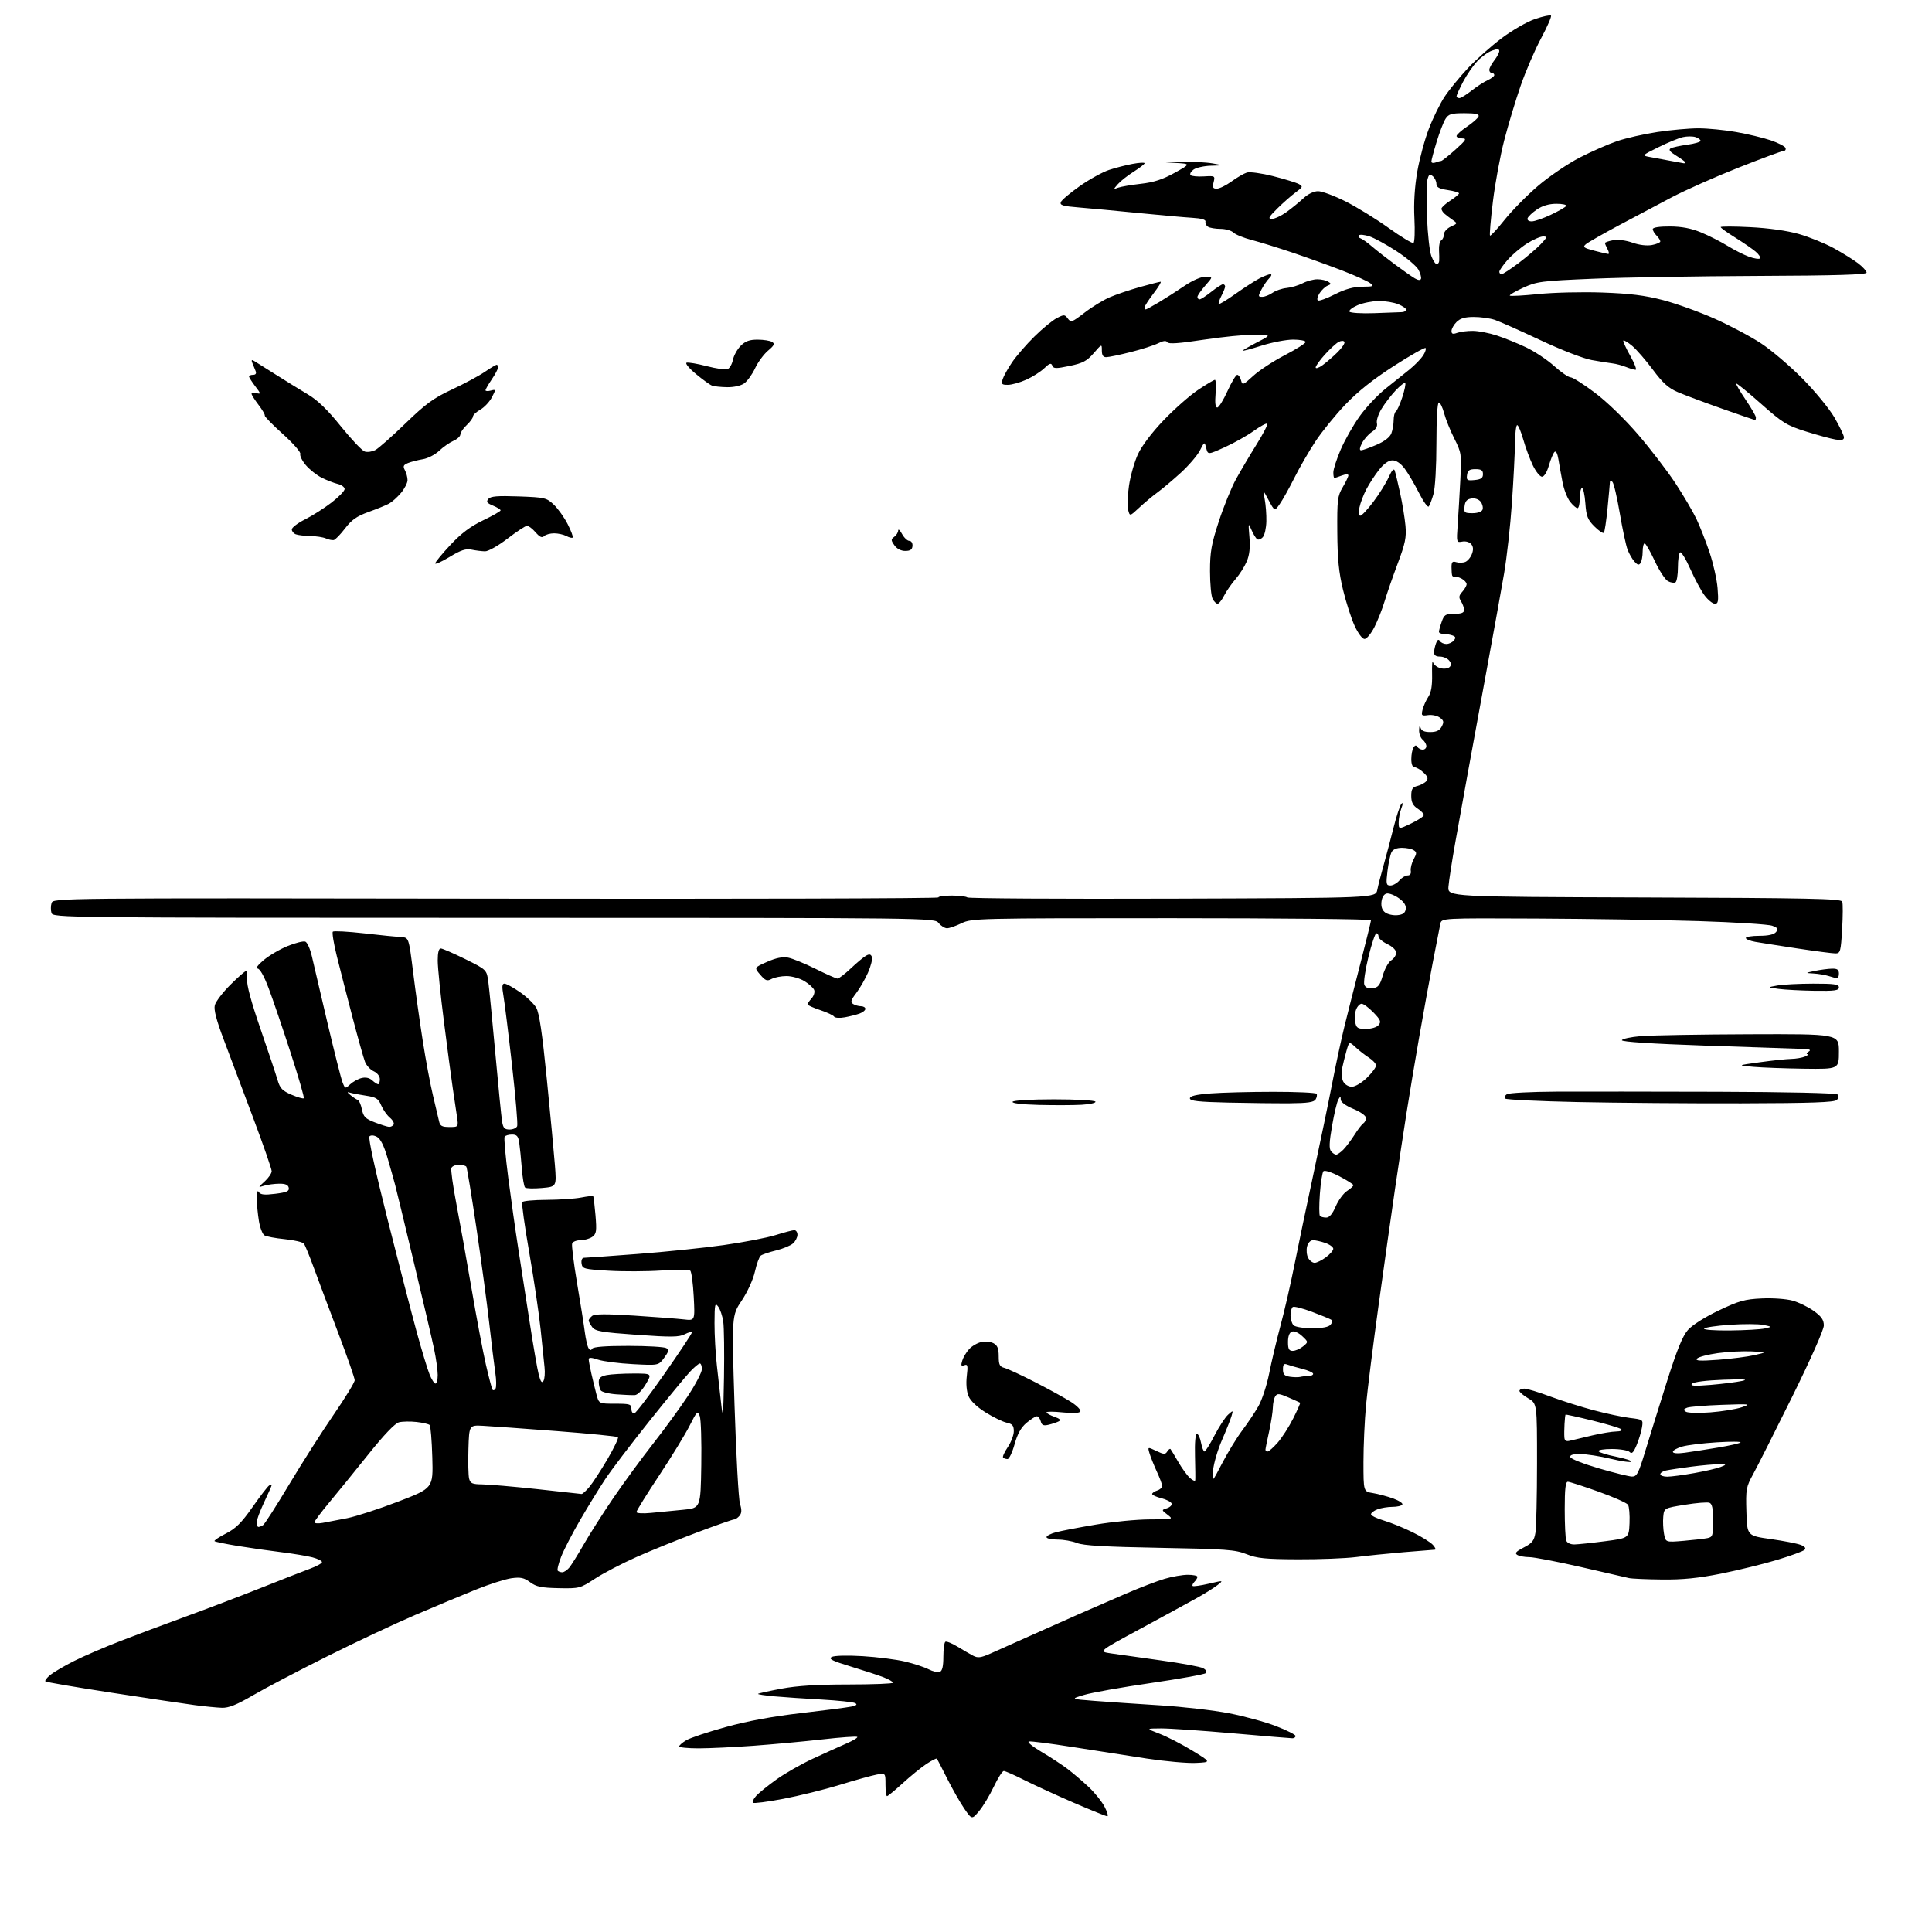 <?xml version="1.0" encoding="UTF-8" standalone="no"?>
<svg 
  version="1.1" 
  xmlns="http://www.w3.org/2000/svg" 
  xmlns:xlink="http://www.w3.org/1999/xlink" 
  xmlns:svg="http://www.w3.org/2000/svg"
  xmlns:rdf="http://www.w3.org/1999/02/22-rdf-syntax-ns#"
  xmlns:cc="http://creativecommons.org/ns#"
  xmlns:dc="http://purl.org/dc/elements/1.1/"
  viewBox="0 0 768 768"
  width="768"
  height="768"
>
<style>svg {background-color: white; }</style>"
<path stroke="none" fill="black" fill-rule="evenodd" d="M389.21,719.93C386.34,723.35 386.34,723.35 383.30,718.93C381.63,716.49 378.58,711.12 376.51,707.00C374.45,702.88 372.60,699.32 372.40,699.10C372.20,698.89 370.34,699.83 368.26,701.21C366.17,702.59 361.94,706.03 358.85,708.86C355.75,711.69 352.95,714.00 352.61,714.00C352.27,714.00 352.00,711.92 352.00,709.39C352.00,704.78 352.00,704.78 348.45,705.44C346.50,705.81 339.91,707.64 333.81,709.52C327.70,711.39 317.58,713.89 311.31,715.08C305.03,716.27 299.63,716.96 299.29,716.62C298.95,716.29 299.54,715.06 300.59,713.89C301.64,712.72 305.27,709.78 308.66,707.36C312.04,704.94 318.57,701.22 323.16,699.09C327.75,696.97 333.71,694.27 336.40,693.10C339.10,691.93 341.07,690.74 340.78,690.45C340.49,690.16 334.24,690.60 326.88,691.44C319.52,692.27 307.20,693.41 299.50,693.97C291.80,694.53 282.01,694.99 277.75,695.00C273.49,695.00 270.00,694.65 270.00,694.22C270.00,693.78 271.28,692.67 272.85,691.75C274.41,690.82 281.50,688.46 288.60,686.50C297.18,684.13 307.19,682.28 318.50,680.98C327.85,679.90 336.81,678.74 338.42,678.40C340.49,677.95 340.93,677.55 339.92,677.01C339.14,676.60 333.10,675.96 326.50,675.59C319.90,675.23 311.45,674.65 307.73,674.32C304.00,673.98 301.13,673.54 301.34,673.33C301.55,673.12 305.72,672.20 310.61,671.28C316.81,670.11 324.88,669.61 337.25,669.61C347.01,669.60 355.00,669.29 355.00,668.91C355.00,668.53 353.31,667.56 351.25,666.75C349.19,665.95 343.31,664.02 338.19,662.47C330.86,660.25 329.25,659.44 330.61,658.68C331.63,658.11 336.67,657.98 342.92,658.35C348.74,658.70 356.33,659.67 359.80,660.50C363.26,661.32 367.47,662.71 369.14,663.57C370.81,664.44 372.81,664.90 373.59,664.60C374.57,664.23 375.00,662.38 375.00,658.59C375.00,655.58 375.36,652.90 375.80,652.62C376.24,652.35 378.38,653.21 380.55,654.53C382.72,655.85 385.53,657.48 386.79,658.15C388.70,659.16 389.87,659.01 393.79,657.28C396.38,656.13 403.23,653.07 409.00,650.48C414.77,647.89 423.55,643.98 428.50,641.80C433.45,639.63 442.00,635.90 447.50,633.53C453.00,631.16 459.94,628.49 462.93,627.61C465.92,626.72 470.08,626.00 472.18,626.00C474.28,626.00 476.00,626.36 476.00,626.80C476.00,627.24 475.47,628.13 474.82,628.78C474.17,629.43 473.85,630.18 474.11,630.44C474.37,630.70 477.25,630.30 480.51,629.54C486.44,628.16 486.44,628.16 483.97,630.10C482.61,631.17 478.80,633.55 475.50,635.38C472.20,637.22 462.10,642.72 453.06,647.61C436.61,656.50 436.61,656.50 441.56,657.24C444.28,657.64 453.20,658.90 461.38,660.03C469.57,661.15 477.16,662.55 478.24,663.13C479.42,663.76 479.85,664.55 479.31,665.09C478.81,665.59 468.98,667.36 457.45,669.04C445.93,670.72 434.02,672.83 431.00,673.74C425.50,675.38 425.50,675.38 435.00,676.12C440.23,676.53 451.93,677.32 461.00,677.89C470.07,678.45 482.45,679.87 488.50,681.04C494.55,682.21 502.99,684.51 507.25,686.16C511.51,687.80 515.00,689.56 515.00,690.07C515.00,690.58 514.44,691.00 513.75,690.99C513.06,690.99 502.38,690.10 490.00,689.01C477.62,687.93 464.80,687.05 461.50,687.07C455.50,687.10 455.50,687.10 460.96,689.20C463.96,690.35 469.81,693.37 473.96,695.90C481.50,700.50 481.50,700.50 475.39,700.79C472.02,700.96 463.25,700.17 455.89,699.06C448.52,697.94 435.30,695.89 426.50,694.49C417.70,693.10 409.82,692.09 409.00,692.26C408.18,692.43 410.43,694.29 414.00,696.40C417.57,698.50 422.30,701.60 424.50,703.29C426.70,704.97 430.45,708.18 432.83,710.42C435.22,712.66 438.04,716.19 439.10,718.25C440.17,720.31 440.65,722.00 440.17,722.00C439.69,722.00 433.72,719.59 426.90,716.65C420.08,713.70 411.25,709.65 407.27,707.65C403.30,705.64 399.59,704.00 399.02,704.00C398.46,704.00 396.67,706.81 395.04,710.25C393.41,713.69 390.79,718.04 389.21,719.93zM88.17,678.87C86.15,678.80 81.35,678.33 77.50,677.82C73.65,677.31 58.82,675.10 44.55,672.91C30.27,670.72 18.35,668.68 18.05,668.38C17.75,668.07 18.62,666.92 20.00,665.80C21.38,664.69 25.64,662.19 29.47,660.26C33.30,658.33 41.63,654.74 47.97,652.29C54.31,649.83 66.07,645.43 74.09,642.51C82.12,639.59 95.39,634.53 103.59,631.27C111.79,628.00 120.64,624.54 123.25,623.58C125.86,622.62 128.00,621.44 128.00,620.96C128.00,620.47 126.31,619.63 124.25,619.08C122.19,618.54 116.67,617.62 112.00,617.04C107.33,616.47 99.51,615.35 94.64,614.56C89.77,613.76 85.56,612.90 85.29,612.63C85.02,612.36 87.05,611.00 89.79,609.61C93.71,607.62 95.98,605.37 100.36,599.12C103.42,594.74 106.40,590.87 106.97,590.52C107.54,590.17 108.00,590.09 108.00,590.35C108.00,590.61 106.65,593.67 105.00,597.16C103.35,600.65 102.00,604.29 102.00,605.25C102.00,606.21 102.34,606.99 102.75,606.98C103.16,606.98 104.00,606.64 104.61,606.23C105.22,605.83 109.90,598.52 115.00,590.00C120.11,581.48 128.04,569.03 132.64,562.35C137.24,555.66 141.00,549.51 141.00,548.66C141.00,547.82 138.04,539.34 134.43,529.81C130.82,520.29 126.46,508.68 124.76,504.00C123.06,499.32 121.28,494.99 120.81,494.38C120.35,493.76 116.94,492.96 113.23,492.59C109.53,492.23 105.87,491.54 105.11,491.07C104.34,490.59 103.36,488.02 102.92,485.35C102.48,482.68 102.10,478.70 102.07,476.50C102.05,473.85 102.32,472.96 102.90,473.88C103.57,474.93 105.12,475.09 109.45,474.55C114.00,473.98 115.05,473.51 114.78,472.17C114.55,470.98 113.45,470.51 110.98,470.54C109.06,470.56 106.38,470.92 105.00,471.34C102.50,472.11 102.50,472.11 105.25,469.60C106.76,468.22 108.00,466.40 108.00,465.56C108.00,464.71 104.67,455.13 100.60,444.26C96.53,433.39 91.30,419.47 88.97,413.33C86.03,405.56 84.94,401.38 85.39,399.59C85.75,398.17 88.51,394.53 91.54,391.50C94.57,388.48 97.39,386.00 97.82,386.00C98.25,386.00 98.43,387.46 98.23,389.25C97.99,391.37 99.83,398.22 103.55,409.00C106.68,418.07 109.74,427.25 110.36,429.39C111.30,432.62 112.23,433.60 115.89,435.17C118.30,436.20 120.50,436.83 120.76,436.57C121.03,436.31 118.65,428.08 115.47,418.30C112.29,408.51 108.38,397.01 106.76,392.75C104.89,387.81 103.28,385.00 102.32,385.00C101.47,385.00 102.57,383.53 104.82,381.65C107.02,379.81 111.34,377.28 114.40,376.04C117.47,374.80 120.60,374.02 121.37,374.31C122.14,374.61 123.31,377.24 123.98,380.17C124.65,383.10 127.42,394.95 130.15,406.50C132.87,418.05 135.57,428.71 136.15,430.20C137.18,432.84 137.24,432.86 139.20,431.03C140.30,430.01 142.33,428.88 143.72,428.54C145.34,428.13 146.84,428.45 147.95,429.45C148.89,430.30 149.96,431.00 150.33,431.00C150.70,431.00 151.00,430.09 151.00,428.98C151.00,427.81 149.98,426.49 148.57,425.85C147.23,425.24 145.67,423.56 145.11,422.12C144.54,420.68 142.32,412.75 140.16,404.50C138.00,396.25 135.20,385.34 133.94,380.27C132.67,375.19 131.94,370.73 132.31,370.36C132.68,369.99 138.27,370.29 144.74,371.02C151.21,371.76 157.85,372.43 159.50,372.52C162.50,372.69 162.50,372.69 164.24,386.59C165.19,394.24 166.92,406.57 168.09,414.00C169.25,421.43 171.06,431.10 172.12,435.50C173.18,439.90 174.27,444.51 174.54,445.75C174.94,447.58 175.72,448.00 178.65,448.00C182.27,448.00 182.27,448.00 181.64,443.75C181.30,441.41 180.55,436.35 179.97,432.50C179.40,428.65 177.82,416.78 176.47,406.12C175.11,395.46 174.00,384.55 174.00,381.87C174.00,378.62 174.42,377.01 175.25,377.04C175.94,377.07 180.32,378.98 185.00,381.29C193.50,385.50 193.50,385.50 194.14,390.50C194.50,393.25 195.75,406.07 196.93,419.00C198.10,431.93 199.29,443.96 199.58,445.75C200.00,448.41 200.54,449.00 202.58,449.00C203.94,449.00 205.30,448.39 205.59,447.64C205.87,446.89 204.95,435.98 203.53,423.39C202.11,410.80 200.57,398.36 200.11,395.75C199.48,392.16 199.58,391.00 200.53,391.00C201.22,391.00 203.97,392.51 206.64,394.35C209.31,396.19 212.25,399.00 213.17,400.60C214.36,402.68 215.56,410.75 217.37,429.00C218.77,443.02 220.21,458.38 220.58,463.12C221.25,471.73 221.25,471.73 215.38,472.25C212.14,472.54 209.15,472.45 208.73,472.06C208.31,471.68 207.72,468.24 207.43,464.43C207.13,460.62 206.67,456.04 206.40,454.25C206.00,451.62 205.45,451.00 203.51,451.00C202.20,451.00 200.88,451.39 200.58,451.87C200.29,452.34 200.94,459.66 202.03,468.12C203.12,476.58 204.89,489.12 205.97,496.00C207.05,502.88 209.10,516.15 210.53,525.50C211.96,534.85 213.59,544.26 214.15,546.42C214.89,549.26 215.41,549.96 216.03,548.94C216.51,548.17 216.70,545.73 216.46,543.52C216.22,541.31 215.52,534.55 214.91,528.50C214.29,522.45 212.27,508.77 210.42,498.11C208.57,487.44 207.30,478.33 207.59,477.86C207.88,477.38 212.25,476.98 217.31,476.96C222.36,476.93 228.53,476.52 231.00,476.04C233.47,475.56 235.63,475.31 235.80,475.47C235.96,475.63 236.37,479.03 236.71,483.03C237.24,489.37 237.08,490.47 235.47,491.65C234.45,492.39 232.34,493.00 230.78,493.00C229.22,493.00 227.71,493.58 227.44,494.29C227.17,495.00 228.05,502.08 229.39,510.04C230.74,517.99 232.13,526.77 232.48,529.55C232.84,532.32 233.50,535.18 233.94,535.90C234.51,536.82 234.95,536.88 235.43,536.11C235.88,535.38 240.86,535.01 249.81,535.02C257.34,535.02 264.12,535.42 264.87,535.90C265.98,536.60 265.81,537.33 264.00,539.78C261.77,542.80 261.77,542.80 251.64,542.27C246.06,541.98 239.81,541.18 237.75,540.49C235.03,539.58 234.01,539.55 234.02,540.37C234.04,540.99 234.51,543.52 235.07,546.00C235.63,548.48 236.54,552.19 237.08,554.25C238.08,558.00 238.08,558.00 244.54,558.00C250.42,558.00 251.00,558.19 251.00,560.08C251.00,561.30 251.52,562.00 252.25,561.76C252.94,561.53 258.34,554.42 264.25,545.95C270.16,537.48 275.00,530.19 275.00,529.75C275.00,529.31 273.76,529.58 272.25,530.36C269.93,531.55 266.92,531.59 253.15,530.61C239.00,529.60 236.61,529.19 235.40,527.53C234.63,526.48 234.00,525.31 234.00,524.93C234.00,524.55 234.61,523.74 235.36,523.12C236.35,522.29 240.85,522.26 252.11,522.98C260.57,523.53 269.47,524.21 271.89,524.49C276.27,525.00 276.27,525.00 275.77,515.44C275.50,510.18 274.87,505.53 274.39,505.10C273.90,504.68 268.73,504.66 262.91,505.05C257.09,505.44 247.64,505.48 241.91,505.13C232.10,504.54 231.48,504.37 231.18,502.25C230.99,500.89 231.39,500.00 232.18,499.99C232.91,499.99 242.42,499.31 253.33,498.48C264.24,497.66 279.67,496.07 287.62,494.95C295.57,493.83 304.88,492.04 308.29,490.97C311.71,489.90 315.06,489.02 315.75,489.01C316.44,489.01 317.00,489.83 317.00,490.85C317.00,491.86 316.21,493.40 315.25,494.27C314.29,495.14 311.25,496.40 308.50,497.07C305.75,497.74 303.01,498.67 302.41,499.13C301.81,499.60 300.77,502.45 300.09,505.48C299.39,508.62 297.15,513.55 294.86,516.97C290.86,522.97 290.86,522.97 291.99,558.73C292.62,578.40 293.59,595.98 294.16,597.79C294.91,600.20 294.86,601.47 293.97,602.54C293.30,603.34 292.33,604.00 291.81,604.00C291.28,604.00 284.70,606.31 277.18,609.13C269.66,611.96 258.77,616.37 253.00,618.94C247.22,621.51 239.80,625.39 236.50,627.55C230.63,631.40 230.31,631.48 222.09,631.32C215.18,631.18 213.16,630.76 210.72,628.95C208.31,627.17 206.93,626.87 203.30,627.37C200.85,627.71 194.49,629.74 189.17,631.89C183.85,634.03 173.02,638.56 165.10,641.95C157.18,645.34 141.43,652.75 130.10,658.41C118.77,664.07 105.53,671.01 100.67,673.85C94.05,677.71 90.93,678.97 88.17,678.87zM660.67,627.88C654.53,627.82 648.60,627.56 647.50,627.30C646.40,627.04 637.81,625.07 628.41,622.91C619.01,620.76 609.78,618.99 607.91,618.98C606.03,618.98 603.87,618.57 603.10,618.08C602.04,617.41 602.67,616.70 605.71,615.15C609.05,613.44 609.83,612.47 610.35,609.30C610.70,607.21 610.98,594.80 610.99,581.72C611.00,557.93 611.00,557.93 607.50,555.87C605.58,554.73 604.00,553.40 604.00,552.90C604.00,552.41 604.87,552.00 605.93,552.00C606.99,552.00 611.60,553.40 616.18,555.11C620.75,556.81 628.55,559.29 633.50,560.60C638.45,561.92 644.91,563.29 647.86,563.65C653.21,564.30 653.21,564.30 652.70,567.46C652.42,569.19 651.46,572.35 650.57,574.48C649.33,577.45 648.68,578.08 647.78,577.18C647.13,576.53 643.96,576.00 640.74,576.00C637.52,576.00 635.13,576.40 635.43,576.89C635.73,577.38 638.89,578.36 642.44,579.06C646.00,579.77 648.71,580.66 648.47,581.04C648.24,581.42 644.55,580.90 640.27,579.88C636.00,578.85 630.55,578.01 628.17,578.01C625.15,578.00 623.96,578.38 624.24,579.25C624.46,579.94 629.56,581.94 635.57,583.70C641.58,585.45 647.50,586.92 648.72,586.95C650.68,586.99 651.31,585.79 654.05,576.75C655.76,571.11 659.62,558.74 662.61,549.25C666.60,536.63 668.84,531.12 670.96,528.70C672.67,526.76 677.68,523.58 683.18,520.96C691.26,517.11 693.54,516.46 700.32,516.15C704.74,515.94 710.09,516.33 712.62,517.03C715.08,517.72 718.87,519.58 721.05,521.15C724.08,523.34 725.00,524.69 725.00,526.90C725.00,528.58 719.76,540.38 712.47,555.14C705.57,569.09 698.58,582.95 696.93,585.95C694.11,591.09 693.95,591.96 694.22,600.94C694.50,610.47 694.50,610.47 703.82,611.79C708.95,612.51 714.31,613.55 715.74,614.09C717.49,614.76 718.00,615.40 717.31,616.09C716.75,616.65 711.84,618.45 706.39,620.09C700.95,621.73 690.95,624.18 684.17,625.54C675.07,627.35 668.91,627.97 660.67,627.88zM223.51,625.00C224.16,625.00 225.37,624.21 226.21,623.25C227.04,622.29 229.65,618.12 232.01,614.00C234.37,609.88 239.67,601.55 243.79,595.50C247.92,589.45 255.00,579.77 259.53,574.00C264.06,568.23 270.29,559.69 273.38,555.03C276.47,550.37 279.00,545.53 279.00,544.28C279.00,543.03 278.64,542.00 278.20,542.00C277.75,542.00 276.01,543.46 274.32,545.25C272.62,547.04 265.31,555.92 258.06,565.00C250.81,574.08 242.94,584.42 240.58,588.00C238.21,591.58 233.76,598.82 230.69,604.10C227.61,609.37 224.20,615.96 223.10,618.74C222.01,621.51 221.39,624.06 221.72,624.39C222.06,624.73 222.86,625.00 223.51,625.00zM516.00,619.85C502.95,619.80 499.71,619.48 495.50,617.80C491.03,616.02 487.37,615.75 461.00,615.28C439.30,614.89 430.61,614.39 428.13,613.37C426.27,612.62 422.79,612.00 420.38,612.00C417.97,612.00 416.00,611.57 416.00,611.04C416.00,610.51 417.69,609.63 419.75,609.09C421.81,608.54 428.95,607.17 435.61,606.05C442.27,604.92 451.95,603.99 457.11,603.98C466.46,603.96 466.49,603.95 464.08,602.10C461.67,600.24 461.67,600.24 463.89,599.54C465.11,599.15 465.94,598.31 465.73,597.67C465.52,597.02 463.69,596.08 461.67,595.57C459.65,595.06 458.00,594.31 458.00,593.89C458.00,593.48 458.90,592.85 460.00,592.50C461.10,592.15 461.99,591.33 461.98,590.68C461.97,590.03 461.02,587.48 459.87,585.00C458.73,582.52 457.43,579.29 456.98,577.81C456.17,575.11 456.17,575.11 459.65,576.77C462.63,578.19 463.24,578.23 464.00,576.99C464.49,576.20 465.07,575.77 465.30,576.03C465.52,576.29 466.90,578.57 468.36,581.10C469.82,583.63 471.91,586.52 473.01,587.51C474.10,588.50 475.06,588.90 475.13,588.40C475.20,587.91 475.15,583.56 475.03,578.75C474.89,573.50 475.19,570.00 475.79,570.00C476.33,570.00 477.07,571.58 477.43,573.50C477.80,575.42 478.41,577.00 478.80,577.00C479.18,576.99 480.99,574.12 482.80,570.60C484.62,567.09 487.04,563.38 488.19,562.36C490.24,560.52 490.26,560.53 489.52,563.00C489.11,564.38 487.41,568.65 485.73,572.50C484.05,576.35 482.47,581.75 482.21,584.50C481.74,589.50 481.74,589.50 485.84,581.63C488.10,577.30 491.68,571.45 493.80,568.63C495.92,565.81 498.82,561.48 500.24,559.00C501.66,556.52 503.58,550.67 504.51,546.00C505.43,541.33 507.46,532.77 509.01,527.00C510.57,521.23 513.05,510.43 514.52,503.00C516.00,495.57 519.43,479.15 522.15,466.50C524.87,453.85 528.22,437.65 529.60,430.50C530.98,423.35 533.16,413.23 534.44,408.00C535.73,402.77 538.63,391.32 540.89,382.55C543.15,373.78 545.00,366.24 545.00,365.80C545.00,365.36 509.31,365.00 465.69,365.00C388.42,365.00 386.27,365.05 382.24,367.00C379.96,368.10 377.36,369.00 376.46,369.00C375.56,369.00 374.07,368.07 373.14,366.93C371.47,364.86 371.47,364.86 196.27,364.85C24.43,364.84 21.07,364.80 20.47,362.92C20.14,361.86 20.15,360.09 20.50,358.99C21.14,356.98 21.51,356.97 197.07,357.24C293.83,357.38 373.00,357.16 373.00,356.75C373.00,356.34 375.38,356.00 378.30,356.00C381.21,356.00 384.03,356.34 384.55,356.75C385.07,357.16 421.80,357.38 466.17,357.23C546.85,356.97 546.85,356.97 547.50,353.73C547.85,351.95 548.97,347.57 549.99,344.00C551.00,340.43 552.79,333.68 553.96,329.00C555.13,324.33 556.55,320.06 557.11,319.50C557.76,318.86 557.75,319.50 557.06,321.32C556.48,322.86 556.00,325.39 556.00,326.92C556.00,329.71 556.00,329.71 561.00,327.32C563.75,326.00 566.00,324.50 566.00,323.98C566.00,323.47 564.88,322.31 563.50,321.41C561.65,320.20 561.00,318.89 561.00,316.40C561.00,313.66 561.46,312.92 563.46,312.42C564.81,312.08 566.41,311.21 567.01,310.49C567.83,309.50 567.55,308.66 565.86,307.09C564.63,305.94 563.03,305.00 562.31,305.00C561.50,305.00 561.01,303.77 561.02,301.75C561.02,299.96 561.42,297.89 561.89,297.14C562.49,296.20 562.96,296.12 563.43,296.89C563.81,297.50 564.77,298.00 565.56,298.00C566.35,298.00 567.00,297.38 567.00,296.62C567.00,295.86 566.33,294.68 565.50,294.00C564.67,293.32 564.05,291.57 564.12,290.13C564.19,288.43 564.39,288.12 564.69,289.25C565.01,290.48 566.15,291.00 568.54,291.00C571.00,291.00 572.25,290.40 573.09,288.83C574.06,287.02 573.94,286.42 572.38,285.27C571.34,284.50 569.23,284.05 567.68,284.27C565.09,284.64 564.92,284.46 565.50,282.09C565.85,280.66 566.88,278.38 567.78,277.00C568.93,275.25 569.38,272.56 569.28,268.00C569.19,264.43 569.36,262.29 569.64,263.25C569.92,264.21 571.27,265.28 572.65,265.63C574.02,265.97 575.63,265.77 576.23,265.17C577.01,264.39 576.95,263.65 576.04,262.54C575.33,261.69 573.69,261.00 572.38,261.00C570.75,261.00 570.02,260.45 570.07,259.25C570.11,258.29 570.48,256.63 570.90,255.57C571.42,254.24 571.88,254.00 572.39,254.82C572.79,255.47 573.94,256.00 574.94,256.00C575.94,256.00 577.27,255.38 577.90,254.62C578.79,253.55 578.69,253.09 577.44,252.62C576.56,252.28 574.97,252.00 573.92,252.00C572.86,252.00 572.00,251.62 572.00,251.15C572.00,250.68 572.49,248.88 573.10,247.15C574.08,244.34 574.62,244.00 578.10,244.00C580.92,244.00 582.00,243.58 582.00,242.49C582.00,241.65 581.46,240.10 580.79,239.04C579.81,237.47 579.90,236.77 581.29,235.23C582.23,234.19 583.00,232.83 583.00,232.21C583.00,231.58 582.12,230.60 581.04,230.02C579.96,229.44 578.73,229.09 578.29,229.24C577.86,229.38 577.39,229.16 577.25,228.75C577.11,228.34 577.00,226.84 577.00,225.43C577.00,223.39 577.38,222.98 578.86,223.46C579.88,223.78 581.49,223.75 582.44,223.39C583.38,223.02 584.58,221.61 585.10,220.24C585.75,218.52 585.67,217.31 584.83,216.30C584.15,215.47 582.60,215.03 581.28,215.29C578.97,215.73 578.95,215.65 579.45,208.62C579.73,204.70 580.20,196.69 580.50,190.82C581.02,180.47 580.94,179.94 578.10,174.32C576.49,171.12 574.67,166.59 574.05,164.25C573.43,161.91 572.49,160.00 571.96,160.00C571.39,160.00 571.00,166.48 571.00,176.13C571.00,185.43 570.50,194.01 569.83,196.38C569.19,198.65 568.34,200.88 567.94,201.34C567.54,201.80 565.78,199.33 564.02,195.84C562.25,192.35 559.71,188.04 558.35,186.25C556.80,184.19 555.03,183.00 553.53,183.00C551.99,183.00 550.13,184.31 548.20,186.75C546.56,188.81 544.29,192.31 543.14,194.51C541.99,196.72 540.75,199.98 540.40,201.76C540.01,203.69 540.16,205.00 540.75,205.00C541.31,205.00 543.65,202.50 545.95,199.45C548.26,196.39 550.99,192.01 552.02,189.72C553.23,187.00 554.07,186.06 554.41,187.02C554.70,187.83 555.68,191.88 556.57,196.00C557.47,200.12 558.43,205.97 558.70,209.00C559.11,213.61 558.61,216.05 555.59,224.07C553.61,229.34 551.27,236.09 550.39,239.07C549.50,242.06 547.69,246.64 546.37,249.25C545.05,251.86 543.27,254.00 542.43,254.00C541.54,254.00 539.87,251.77 538.48,248.75C537.16,245.86 535.09,239.45 533.89,234.50C532.21,227.59 531.67,222.25 531.60,211.50C531.51,198.68 531.69,197.18 533.75,193.69C534.99,191.60 536.00,189.47 536.00,188.97C536.00,188.42 534.95,188.45 533.43,189.02C532.02,189.56 530.67,190.00 530.43,190.00C530.20,190.00 530.01,188.99 530.03,187.75C530.04,186.51 531.35,182.47 532.93,178.77C534.51,175.07 537.88,169.12 540.43,165.55C542.97,161.98 547.63,157.02 550.78,154.51C553.92,152.01 558.20,148.58 560.28,146.90C562.36,145.21 564.78,142.73 565.67,141.39C566.55,140.04 567.01,138.67 566.69,138.35C566.36,138.03 560.69,141.24 554.08,145.49C545.86,150.77 539.76,155.63 534.77,160.86C530.77,165.06 525.41,171.66 522.87,175.53C520.32,179.40 516.56,185.92 514.50,190.03C512.44,194.14 509.83,198.80 508.71,200.38C506.68,203.26 506.68,203.26 504.33,198.88C501.99,194.50 501.99,194.50 502.75,198.50C503.16,200.70 503.46,204.62 503.40,207.22C503.35,209.81 502.73,212.62 502.04,213.46C501.34,214.29 500.33,214.70 499.79,214.37C499.25,214.03 498.21,212.35 497.48,210.63C496.23,207.67 496.18,207.82 496.67,213.50C497.02,217.71 496.70,220.60 495.59,223.21C494.72,225.25 492.72,228.40 491.14,230.21C489.57,232.02 487.53,234.96 486.61,236.75C485.70,238.54 484.53,240.00 484.01,240.00C483.49,240.00 482.60,239.13 482.04,238.07C481.47,237.00 481.00,232.04 481.00,227.05C481.00,219.37 481.54,216.30 484.51,207.23C486.44,201.33 489.50,193.80 491.32,190.50C493.13,187.20 496.80,181.01 499.46,176.74C502.13,172.47 504.06,168.72 503.75,168.42C503.45,168.11 501.01,169.42 498.35,171.32C495.68,173.23 490.50,176.14 486.83,177.79C480.17,180.80 480.17,180.80 479.49,178.15C478.82,175.50 478.82,175.50 476.96,179.10C475.94,181.08 472.54,185.05 469.40,187.92C466.27,190.78 462.08,194.31 460.10,195.75C458.12,197.20 454.84,199.94 452.81,201.84C449.11,205.30 449.11,205.30 448.44,202.62C448.07,201.14 448.23,196.81 448.80,193.00C449.36,189.18 450.95,183.61 452.32,180.62C453.84,177.30 457.82,172.02 462.55,167.07C466.81,162.62 472.98,157.17 476.26,154.98C479.54,152.79 482.55,151.00 482.95,151.00C483.34,151.00 483.46,153.47 483.21,156.50C482.91,160.15 483.13,162.00 483.87,162.00C484.48,162.00 486.31,159.08 487.93,155.50C489.55,151.93 491.30,149.00 491.82,149.00C492.34,149.00 493.02,149.98 493.33,151.17C493.88,153.24 494.11,153.15 498.20,149.40C500.57,147.23 506.21,143.53 510.75,141.18C515.29,138.82 519.00,136.47 519.00,135.95C519.00,135.43 516.77,135.00 514.04,135.00C511.31,135.00 505.68,136.08 501.54,137.39C497.39,138.71 494.00,139.62 494.00,139.41C494.00,139.20 496.59,137.70 499.75,136.06C505.50,133.10 505.50,133.10 498.67,133.05C494.92,133.02 485.74,133.93 478.28,135.07C468.74,136.53 464.51,136.82 464.03,136.06C463.57,135.30 462.44,135.43 460.35,136.48C458.69,137.30 453.77,138.88 449.42,139.97C445.06,141.07 440.71,141.98 439.75,141.98C438.52,142.00 438.00,141.21 438.00,139.33C438.00,136.67 438.00,136.67 434.75,140.41C432.05,143.52 430.43,144.38 425.18,145.47C419.73,146.60 418.78,146.58 418.30,145.33C417.85,144.18 417.19,144.40 415.12,146.38C413.68,147.76 410.48,149.80 408.00,150.92C405.52,152.04 402.23,152.97 400.68,152.98C398.22,153.00 397.95,152.72 398.57,150.75C398.96,149.51 400.65,146.47 402.33,144.00C404.01,141.53 407.99,136.92 411.19,133.78C414.38,130.63 418.39,127.33 420.09,126.46C422.96,124.97 423.27,124.98 424.48,126.64C425.69,128.29 426.15,128.13 431.14,124.28C434.09,122.00 438.59,119.25 441.14,118.16C443.69,117.06 449.12,115.23 453.20,114.08C457.29,112.94 460.96,112.00 461.36,112.00C461.76,112.00 460.50,114.09 458.55,116.64C456.60,119.20 455.00,121.67 455.00,122.14C455.00,122.61 455.21,123.00 455.46,123.00C455.71,123.00 458.07,121.71 460.71,120.14C463.34,118.56 467.91,115.64 470.85,113.64C474.07,111.45 477.40,110.00 479.20,110.00C482.21,110.00 482.21,110.00 479.10,113.53C477.40,115.48 476.00,117.50 476.00,118.03C476.00,118.57 476.39,119.00 476.86,119.00C477.34,119.00 479.42,117.65 481.50,116.00C483.58,114.35 485.66,113.00 486.14,113.00C486.61,113.00 487.00,113.40 487.00,113.89C487.00,114.37 486.34,116.04 485.54,117.59C484.73,119.14 484.26,120.60 484.49,120.82C484.72,121.05 487.74,119.23 491.20,116.76C494.67,114.30 498.94,111.55 500.70,110.64C502.46,109.74 504.41,109.00 505.02,109.00C505.65,109.00 505.44,109.70 504.55,110.59C503.67,111.47 502.28,113.50 501.45,115.09C500.06,117.78 500.08,118.00 501.75,118.00C502.74,118.00 504.59,117.28 505.85,116.39C507.11,115.51 509.63,114.65 511.45,114.48C513.28,114.31 516.15,113.46 517.83,112.59C519.52,111.71 522.16,111.01 523.70,111.02C525.24,111.02 527.16,111.45 527.97,111.96C529.24,112.76 529.21,112.98 527.78,113.53C526.87,113.88 525.42,115.23 524.57,116.53C523.72,117.83 523.42,119.14 523.90,119.44C524.38,119.73 527.41,118.64 530.63,117.00C534.74,114.92 538.00,114.01 541.50,113.98C546.01,113.94 546.32,113.80 544.64,112.53C543.62,111.76 538.66,109.53 533.62,107.57C528.58,105.62 519.74,102.43 513.98,100.48C508.21,98.54 500.85,96.25 497.62,95.41C494.38,94.57 491.09,93.23 490.30,92.44C489.50,91.65 487.20,90.99 485.18,90.98C483.16,90.98 480.91,90.60 480.20,90.14C479.48,89.69 479.03,88.78 479.20,88.12C479.40,87.32 477.65,86.80 474.00,86.58C470.98,86.40 461.30,85.54 452.50,84.67C443.70,83.79 433.04,82.80 428.81,82.46C422.57,81.96 421.23,81.56 421.69,80.35C422.01,79.54 425.39,76.67 429.21,73.99C433.03,71.30 438.26,68.41 440.83,67.56C443.40,66.71 447.64,65.62 450.25,65.14C452.86,64.65 455.00,64.54 455.00,64.88C455.00,65.22 453.05,66.73 450.67,68.24C448.28,69.74 445.47,71.95 444.42,73.15C442.52,75.31 442.52,75.33 444.50,74.60C445.60,74.19 449.65,73.50 453.50,73.06C458.66,72.48 462.19,71.33 466.95,68.69C473.40,65.11 473.40,65.11 466.95,64.75C461.19,64.42 461.41,64.37 469.00,64.27C473.68,64.20 479.52,64.51 482.00,64.95C486.50,65.75 486.50,65.75 481.44,65.87C478.66,65.94 475.51,66.64 474.44,67.42C473.38,68.20 472.85,69.19 473.28,69.62C473.71,70.05 476.09,70.27 478.57,70.12C482.96,69.85 483.06,69.91 482.43,72.42C481.90,74.52 482.14,75.00 483.69,75.00C484.75,75.00 487.38,73.71 489.55,72.13C491.72,70.55 494.48,68.95 495.67,68.58C496.86,68.22 501.57,68.87 506.12,70.03C510.68,71.19 515.25,72.60 516.29,73.15C518.03,74.09 517.94,74.33 515.04,76.47C513.31,77.75 510.03,80.63 507.75,82.89C504.28,86.33 503.94,87.00 505.64,87.00C506.76,87.00 509.38,85.76 511.47,84.25C513.55,82.74 516.58,80.26 518.21,78.75C519.97,77.10 522.28,76.00 523.96,76.00C525.51,76.00 530.40,77.82 534.84,80.04C539.27,82.26 546.98,87.01 551.97,90.59C556.96,94.17 561.42,96.86 561.88,96.57C562.34,96.29 562.51,91.88 562.25,86.78C561.94,80.69 562.34,74.30 563.40,68.19C564.29,63.07 566.37,55.38 568.03,51.09C569.68,46.80 572.48,41.11 574.26,38.43C576.03,35.75 580.14,30.72 583.39,27.24C586.64,23.76 592.72,18.35 596.90,15.20C601.12,12.03 607.04,8.62 610.22,7.55C613.37,6.48 616.21,5.87 616.53,6.20C616.86,6.52 615.10,10.55 612.64,15.15C610.17,19.74 606.51,28.22 604.51,34.00C602.50,39.78 599.56,49.54 597.97,55.69C596.37,61.84 594.34,72.80 593.46,80.03C592.57,87.27 592.06,93.39 592.30,93.64C592.55,93.89 595.15,91.08 598.08,87.40C601.01,83.72 607.03,77.61 611.45,73.84C615.88,70.06 623.33,65.01 628.00,62.61C632.67,60.21 639.37,57.27 642.88,56.08C646.39,54.89 653.59,53.26 658.88,52.46C664.17,51.66 671.48,51.01 675.12,51.01C678.76,51.00 685.51,51.66 690.12,52.47C694.73,53.28 700.95,54.77 703.94,55.79C706.93,56.82 709.56,58.18 709.78,58.83C709.99,59.47 709.64,60.00 709.00,60.00C708.36,60.00 700.34,62.97 691.17,66.60C682.00,70.23 670.00,75.56 664.50,78.45C659.00,81.34 649.45,86.41 643.27,89.71C637.10,93.02 631.33,96.31 630.45,97.04C629.06,98.20 629.47,98.53 633.68,99.64C636.33,100.34 638.85,100.93 639.29,100.96C639.72,100.98 639.60,100.13 639.04,99.07C638.47,98.00 638.00,96.90 638.00,96.61C638.00,96.32 639.46,95.82 641.25,95.49C643.17,95.14 646.31,95.53 648.92,96.46C651.60,97.41 654.64,97.78 656.67,97.40C658.50,97.06 660.00,96.41 660.00,95.96C660.00,95.51 659.33,94.47 658.50,93.64C657.67,92.82 657.00,91.66 657.00,91.07C657.00,90.41 659.60,90.01 663.75,90.02C668.47,90.04 672.19,90.74 676.13,92.36C679.22,93.63 683.96,96.03 686.66,97.69C689.36,99.35 693.22,101.31 695.26,102.05C697.29,102.78 699.25,103.08 699.62,102.72C699.98,102.35 699.21,101.14 697.89,100.02C696.58,98.91 692.91,96.39 689.75,94.42C686.59,92.46 684.00,90.60 684.00,90.28C684.00,89.96 689.29,89.97 695.75,90.30C703.01,90.66 710.37,91.69 715.00,93.00C719.12,94.17 725.38,96.70 728.90,98.62C732.42,100.55 736.81,103.28 738.65,104.68C740.49,106.09 742.00,107.75 742.00,108.37C742.00,109.19 730.16,109.55 698.75,109.68C674.96,109.77 645.55,110.27 633.39,110.79C612.63,111.67 610.93,111.89 605.49,114.38C602.30,115.84 599.91,117.25 600.18,117.51C600.45,117.78 605.58,117.50 611.58,116.89C617.59,116.27 629.02,116.00 637.00,116.29C647.95,116.68 653.84,117.41 661.05,119.29C666.31,120.66 675.58,124.00 681.65,126.71C687.72,129.42 696.02,133.83 700.09,136.52C704.17,139.20 711.55,145.49 716.50,150.48C721.45,155.48 727.19,162.47 729.25,166.01C731.31,169.56 733.00,173.09 733.00,173.86C733.00,174.89 732.12,175.12 729.70,174.73C727.89,174.43 722.60,173.00 717.95,171.54C710.25,169.12 708.66,168.14 700.03,160.50C694.82,155.89 690.39,152.28 690.19,152.48C689.99,152.68 691.66,155.56 693.91,158.87C696.16,162.18 698.00,165.36 698.00,165.95C698.00,166.53 697.87,167.00 697.71,167.00C697.55,167.00 691.64,164.96 684.57,162.47C677.50,159.97 669.56,157.01 666.93,155.87C663.23,154.28 660.97,152.25 657.06,146.99C654.27,143.24 650.59,138.99 648.87,137.54C647.15,136.10 645.55,135.12 645.31,135.36C645.07,135.60 646.29,138.32 648.03,141.40C649.77,144.48 650.73,147.00 650.16,147.00C649.59,147.00 647.86,146.49 646.32,145.87C644.77,145.25 642.38,144.62 641.00,144.46C639.62,144.30 635.90,143.70 632.72,143.13C629.44,142.54 620.57,139.10 612.22,135.17C604.12,131.36 595.97,127.74 594.10,127.12C592.23,126.51 588.52,126.00 585.85,126.00C582.33,126.00 580.45,126.55 579.00,128.00C577.90,129.10 577.00,130.71 577.00,131.57C577.00,132.77 577.53,132.94 579.25,132.32C580.49,131.87 583.30,131.52 585.50,131.54C587.70,131.55 591.98,132.38 595.00,133.37C598.02,134.36 603.26,136.48 606.64,138.08C610.02,139.69 615.03,143.02 617.79,145.50C620.54,147.97 623.49,150.00 624.34,150.00C625.18,150.00 629.55,152.77 634.03,156.15C638.84,159.77 645.91,166.62 651.23,172.82C656.20,178.61 662.87,187.32 666.06,192.17C669.24,197.02 672.99,203.40 674.38,206.33C675.77,209.27 678.11,215.24 679.58,219.59C681.04,223.94 682.48,230.31 682.76,233.75C683.19,239.01 683.02,240.00 681.69,240.00C680.82,240.00 679.00,238.54 677.64,236.75C676.29,234.96 673.74,230.25 671.97,226.27C670.20,222.29 668.36,219.28 667.87,219.58C667.39,219.87 667.00,222.54 667.00,225.50C667.00,228.46 666.56,231.15 666.02,231.49C665.48,231.82 664.14,231.61 663.03,231.02C661.93,230.43 659.56,226.81 657.78,222.97C655.99,219.14 654.19,216.00 653.76,216.00C653.34,216.00 652.99,217.46 652.98,219.25C652.98,221.04 652.61,223.07 652.16,223.77C651.53,224.76 650.99,224.65 649.75,223.27C648.86,222.30 647.62,220.15 646.99,218.50C646.35,216.85 644.96,210.34 643.89,204.02C642.82,197.71 641.51,192.11 640.97,191.57C640.37,190.97 639.99,190.96 639.97,191.55C639.96,192.07 639.54,196.71 639.04,201.85C638.54,206.99 637.87,211.47 637.54,211.80C637.21,212.13 635.52,210.98 633.79,209.25C631.10,206.57 630.57,205.20 630.20,200.05C629.96,196.72 629.36,194.00 628.88,194.00C628.40,194.00 628.00,195.80 628.00,198.00C628.00,200.20 627.58,202.00 627.07,202.00C626.56,202.00 625.24,200.85 624.13,199.44C623.02,198.03 621.67,194.54 621.13,191.69C620.58,188.84 619.85,184.75 619.50,182.62C619.10,180.20 618.51,179.09 617.92,179.68C617.41,180.19 616.41,182.61 615.70,185.06C614.94,187.69 613.82,189.50 612.96,189.50C612.16,189.50 610.52,187.47 609.33,185.00C608.14,182.53 606.43,177.91 605.53,174.75C604.63,171.59 603.54,169.00 603.10,169.00C602.66,169.00 602.26,172.26 602.22,176.25C602.18,180.24 601.63,190.93 601.00,200.00C600.38,209.07 598.97,221.68 597.89,228.00C596.80,234.32 593.68,251.65 590.94,266.50C588.21,281.35 584.87,299.57 583.52,307.00C582.18,314.43 579.95,326.80 578.57,334.50C577.19,342.20 575.94,350.30 575.78,352.50C575.50,356.50 575.50,356.50 653.65,356.76C719.10,356.97 731.88,357.24 732.32,358.40C732.61,359.16 732.59,364.10 732.28,369.39C731.75,378.31 731.56,379.00 729.60,379.00C728.45,378.99 721.65,378.11 714.50,377.03C707.35,375.94 699.81,374.76 697.75,374.40C695.69,374.04 694.00,373.35 694.00,372.87C694.00,372.39 696.42,372.00 699.38,372.00C702.91,372.00 705.18,371.49 705.99,370.52C707.01,369.29 706.76,368.86 704.51,368.01C703.03,367.44 689.82,366.61 675.16,366.15C660.50,365.69 631.52,365.24 610.77,365.14C573.05,364.96 573.05,364.96 572.56,367.23C572.29,368.48 570.94,375.35 569.57,382.50C568.20,389.65 565.74,403.15 564.11,412.50C562.48,421.85 560.22,435.35 559.10,442.50C557.97,449.65 555.93,463.15 554.56,472.50C553.19,481.85 550.26,502.55 548.06,518.50C545.85,534.45 543.59,552.45 543.03,558.50C542.46,564.55 542.00,574.77 542.00,581.20C542.00,592.91 542.00,592.91 545.75,593.52C547.81,593.85 551.42,594.81 553.76,595.65C556.10,596.49 557.76,597.58 557.45,598.09C557.14,598.59 555.36,599.00 553.51,599.00C551.65,599.00 548.98,599.44 547.57,599.98C546.15,600.51 545.00,601.39 545.00,601.94C545.00,602.48 547.27,603.60 550.04,604.42C552.82,605.24 557.97,607.34 561.49,609.07C565.01,610.80 568.66,613.07 569.60,614.11C570.54,615.15 570.90,616.01 570.40,616.02C569.91,616.04 564.33,616.49 558.00,617.02C551.67,617.56 543.12,618.43 539.00,618.96C534.88,619.48 524.52,619.89 516.00,619.85zM625.86,613.94C627.31,613.91 632.77,613.34 638.00,612.66C647.50,611.43 647.50,611.43 647.76,605.47C647.90,602.19 647.63,598.90 647.15,598.16C646.67,597.43 641.38,595.08 635.39,592.94C629.40,590.80 623.94,589.03 623.25,589.02C622.32,589.01 622.00,591.84 622.00,599.92C622.00,605.92 622.27,611.55 622.61,612.42C622.96,613.33 624.33,613.98 625.86,613.94zM669.31,612.50C673.26,612.16 677.51,611.68 678.75,611.42C680.81,611.00 681.00,610.40 681.00,604.45C681.00,599.66 680.61,597.79 679.54,597.38C678.73,597.07 674.35,597.42 669.79,598.16C661.50,599.50 661.50,599.50 661.17,602.93C660.99,604.82 661.13,607.88 661.48,609.74C662.11,613.11 662.11,613.11 669.31,612.50zM128.25,605.37C130.04,605.05 134.43,604.21 138.00,603.50C141.57,602.79 150.73,599.81 158.35,596.88C172.19,591.56 172.19,591.56 171.85,579.36C171.66,572.65 171.18,566.85 170.80,566.47C170.41,566.08 168.08,565.54 165.61,565.26C163.14,564.98 160.00,565.04 158.62,565.38C157.01,565.78 152.66,570.34 146.33,578.25C140.94,584.99 133.93,593.61 130.76,597.40C127.59,601.20 125.00,604.68 125.00,605.13C125.00,605.58 126.46,605.69 128.25,605.37zM258.75,601.40C261.91,601.08 267.65,600.53 271.50,600.16C278.50,599.50 278.50,599.50 278.77,582.40C278.92,572.99 278.65,564.22 278.16,562.91C277.34,560.68 277.06,560.94 274.12,566.76C272.39,570.19 266.93,579.11 261.98,586.58C257.04,594.04 253.00,600.56 253.00,601.06C253.00,601.57 255.55,601.72 258.75,601.40zM231.16,593.88C231.52,593.95 232.91,592.70 234.25,591.12C235.58,589.54 238.82,584.56 241.46,580.07C244.09,575.58 245.97,571.64 245.64,571.30C245.30,570.97 234.34,569.88 221.27,568.88C208.19,567.88 195.03,566.94 192.00,566.78C186.50,566.50 186.50,566.50 186.21,576.00C186.05,581.23 186.17,586.51 186.48,587.75C186.96,589.68 187.72,590.01 191.77,590.06C194.37,590.09 204.15,590.94 213.50,591.94C222.85,592.94 230.80,593.82 231.16,593.88zM662.75,587.00C664.26,587.00 669.10,586.36 673.50,585.57C677.90,584.79 682.62,583.70 684.00,583.14C686.47,582.14 686.46,582.13 683.32,582.06C681.57,582.03 676.62,582.46 672.32,583.02C668.02,583.58 663.49,584.27 662.25,584.54C661.01,584.81 660.00,585.48 660.00,586.02C660.00,586.56 661.24,587.00 662.75,587.00zM400.50,580.00C399.86,580.00 399.07,579.74 398.75,579.42C398.43,579.10 399.26,577.24 400.59,575.28C401.91,573.32 403.00,570.47 403.00,568.94C403.00,566.69 402.45,566.04 400.14,565.53C398.57,565.19 394.80,563.35 391.76,561.45C388.34,559.31 385.76,556.85 384.99,554.96C384.22,553.12 383.96,550.01 384.31,547.02C384.81,542.83 384.66,542.19 383.33,542.70C382.08,543.18 381.91,542.83 382.50,540.90C382.90,539.58 384.13,537.51 385.24,536.30C386.35,535.09 388.52,533.83 390.07,533.49C391.62,533.15 393.81,533.36 394.94,533.97C396.50,534.80 397.00,536.06 397.00,539.13C397.00,542.50 397.38,543.28 399.25,543.76C400.49,544.07 406.00,546.63 411.50,549.45C417.00,552.27 423.43,555.81 425.79,557.32C428.14,558.83 429.79,560.54 429.44,561.10C429.03,561.76 426.46,561.89 422.40,561.45C418.88,561.08 416.00,561.07 416.00,561.44C416.00,561.80 417.41,562.59 419.12,563.19C421.31,563.96 421.84,564.50 420.87,565.01C420.12,565.40 418.31,566.01 416.86,566.36C414.78,566.85 414.12,566.57 413.71,564.99C413.42,563.90 412.73,563.00 412.17,563.00C411.61,563.00 409.76,564.18 408.05,565.61C405.87,567.45 404.46,569.97 403.31,574.11C402.41,577.35 401.15,580.00 400.50,580.00zM669.75,577.48C672.36,577.13 678.28,576.21 682.89,575.44C687.51,574.68 691.56,573.75 691.89,573.39C692.23,573.02 688.00,573.00 682.50,573.34C677.00,573.68 670.81,574.43 668.75,575.02C666.69,575.61 665.00,576.55 665.00,577.11C665.00,577.74 666.78,577.88 669.75,577.48zM503.90,577.00C504.39,577.00 506.19,575.41 507.90,573.46C509.61,571.51 512.39,567.19 514.07,563.86C515.75,560.52 516.99,557.71 516.82,557.60C516.64,557.48 514.55,556.55 512.17,555.51C508.47,553.90 507.72,553.84 506.94,555.06C506.44,555.85 506.01,557.85 505.98,559.50C505.95,561.15 505.29,565.42 504.50,569.00C503.71,572.58 503.05,575.84 503.04,576.25C503.02,576.66 503.40,577.00 503.90,577.00zM624.25,572.67C625.49,572.37 629.42,571.43 633.00,570.59C636.58,569.76 640.83,569.05 642.45,569.04C644.17,569.01 645.00,568.64 644.45,568.14C643.93,567.67 638.79,566.12 633.02,564.70C627.26,563.28 622.45,562.22 622.33,562.34C622.21,562.46 622.02,564.12 621.92,566.03C621.81,567.94 621.78,570.34 621.86,571.37C621.97,572.78 622.55,573.10 624.25,572.67zM287.80,547.50C287.96,537.60 287.83,527.65 287.51,525.39C287.18,523.12 286.28,520.42 285.49,519.39C284.22,517.70 284.06,518.41 284.03,525.93C284.01,530.57 284.44,538.22 284.98,542.93C285.52,547.64 286.30,554.65 286.73,558.50C287.37,564.31 287.55,562.45 287.80,547.50zM679.88,561.44C684.49,561.09 690.11,560.18 692.38,559.41C696.24,558.11 695.75,558.05 684.49,558.45C677.89,558.69 671.66,559.19 670.66,559.58C669.21,560.13 669.11,560.47 670.17,561.18C670.90,561.68 675.27,561.79 679.88,561.44zM252.35,554.58C251.33,554.63 248.03,554.49 245.02,554.27C242.01,554.06 239.20,553.34 238.79,552.69C238.37,552.04 238.02,550.54 238.02,549.38C238.00,547.79 238.79,547.09 241.12,546.62C242.84,546.28 247.61,546.00 251.73,546.00C259.20,546.00 259.20,546.00 256.70,550.25C255.26,552.70 253.42,554.53 252.35,554.58zM196.96,552.06C197.36,551.42 197.33,548.56 196.89,545.70C196.46,542.84 195.38,533.98 194.48,526.00C193.58,518.02 191.28,500.95 189.37,488.06C187.46,475.17 185.66,464.26 185.39,463.81C185.11,463.37 183.77,463.00 182.41,463.00C181.05,463.00 179.71,463.59 179.43,464.31C179.16,465.04 180.05,471.45 181.42,478.56C182.78,485.68 185.52,500.95 187.49,512.50C189.46,524.05 192.02,537.55 193.16,542.50C194.31,547.45 195.47,551.89 195.75,552.36C196.02,552.83 196.57,552.69 196.96,552.06zM680.00,550.52C684.67,550.13 690.30,549.42 692.50,548.94C695.32,548.32 693.14,548.18 685.11,548.47C678.22,548.72 673.29,549.34 672.61,550.05C671.76,550.94 673.52,551.05 680.00,550.52zM173.11,550.00C173.60,550.00 174.00,548.45 174.00,546.57C174.00,544.68 173.35,540.06 172.57,536.32C171.78,532.57 168.18,517.12 164.56,502.00C160.95,486.88 157.58,472.93 157.07,471.00C156.57,469.07 155.20,464.24 154.04,460.26C152.62,455.40 151.25,452.67 149.85,451.92C148.61,451.25 147.42,451.18 146.87,451.73C146.32,452.28 149.16,465.32 154.02,484.57C158.45,502.13 163.69,522.35 165.65,529.50C167.61,536.65 169.89,544.19 170.72,546.25C171.54,548.31 172.62,550.00 173.11,550.00zM516.83,547.35C517.56,547.16 519.03,547.00 520.08,547.00C521.14,547.00 522.00,546.60 522.00,546.12C522.00,545.63 520.03,544.74 517.63,544.14C515.22,543.53 512.52,542.75 511.63,542.41C510.39,541.93 510.00,542.39 510.00,544.33C510.00,546.33 510.58,546.95 512.75,547.28C514.26,547.50 516.10,547.53 516.83,547.35zM683.00,540.54C688.23,540.15 694.75,539.31 697.50,538.67C702.50,537.50 702.50,537.50 696.22,537.20C692.77,537.04 686.75,537.35 682.84,537.89C678.93,538.43 675.23,539.40 674.61,540.05C673.76,540.96 675.72,541.07 683.00,540.54zM513.89,537.00C514.93,537.00 516.76,536.21 517.96,535.24C520.13,533.47 520.13,533.47 517.62,531.11C516.16,529.74 514.45,529.00 513.55,529.34C512.55,529.72 512.00,531.20 512.00,533.47C512.00,536.26 512.39,537.00 513.89,537.00zM687.69,528.88C693.64,528.82 699.85,528.46 701.50,528.09C704.50,527.42 704.50,527.42 701.00,526.68C699.08,526.28 693.10,526.25 687.72,526.62C682.34,526.99 677.70,527.67 677.41,528.15C677.12,528.62 681.75,528.95 687.69,528.88zM521.58,528.00C525.68,528.00 528.15,527.53 528.93,526.59C529.67,525.69 529.74,524.96 529.11,524.57C528.56,524.23 525.14,522.83 521.49,521.46C517.85,520.09 514.44,519.23 513.93,519.54C513.42,519.86 513.00,521.35 513.00,522.86C513.00,524.37 513.54,526.14 514.20,526.80C514.87,527.47 518.11,528.00 521.58,528.00zM522.58,502.00C523.40,502.00 525.41,501.02 527.04,499.81C528.67,498.61 530.00,497.08 530.00,496.41C530.00,495.74 528.58,494.70 526.85,494.10C525.12,493.49 522.92,493.00 521.96,493.00C520.93,493.00 519.96,494.03 519.58,495.52C519.24,496.91 519.43,498.93 520.01,500.02C520.59,501.11 521.75,502.00 522.58,502.00zM527.20,484.00C528.46,484.00 529.69,482.55 530.97,479.56C532.02,477.12 534.03,474.37 535.44,473.45C536.85,472.53 538.00,471.48 538.00,471.13C538.00,470.79 535.50,469.20 532.45,467.60C529.25,465.93 526.55,465.08 526.08,465.60C525.63,466.10 524.99,470.16 524.67,474.62C524.35,479.09 524.36,483.03 524.71,483.37C525.05,483.72 526.17,484.00 527.20,484.00zM531.12,459.00C531.61,459.00 532.88,458.12 533.97,457.03C535.05,455.95 537.05,453.29 538.43,451.12C539.80,448.95 541.39,446.88 541.96,446.53C542.53,446.17 543.00,445.21 543.00,444.39C543.00,443.53 540.85,441.99 538.00,440.81C534.96,439.55 532.99,438.10 532.97,437.12C532.94,435.63 532.86,435.63 532.00,437.11C531.48,437.99 530.37,442.67 529.53,447.50C528.39,454.05 528.28,456.63 529.12,457.64C529.74,458.39 530.64,459.00 531.12,459.00zM154.69,447.95C155.35,447.98 156.15,447.56 156.48,447.03C156.81,446.49 156.13,445.25 154.97,444.28C153.81,443.30 152.26,441.10 151.53,439.38C150.40,436.71 149.53,436.16 145.48,435.55C142.87,435.16 140.01,434.61 139.12,434.34C137.87,433.95 137.93,434.19 139.39,435.38C140.43,436.23 141.71,437.07 142.22,437.24C142.74,437.41 143.48,439.11 143.87,441.01C144.47,443.95 145.25,444.73 149.04,446.18C151.49,447.12 154.04,447.92 154.69,447.95zM429.95,439.16C426.62,439.35 418.95,439.37 412.91,439.22C406.16,439.04 402.15,438.56 402.52,437.97C402.86,437.41 409.85,437.00 419.00,437.00C427.74,437.00 435.14,437.41 435.44,437.91C435.75,438.41 433.28,438.97 429.95,439.16zM512.79,438.57C507.68,438.61 496.64,438.49 488.25,438.30C476.43,438.03 473.00,437.65 473.00,436.62C473.00,435.68 475.39,435.11 481.25,434.65C485.79,434.30 497.01,434.01 506.19,434.01C515.37,434.00 523.10,434.36 523.38,434.80C523.65,435.24 523.46,436.25 522.97,437.05C522.30,438.14 519.77,438.52 512.79,438.57zM692.20,438.59C672.02,438.64 642.82,438.41 627.33,438.09C611.84,437.76 598.80,437.14 598.36,436.70C597.92,436.25 598.22,435.47 599.03,434.96C599.84,434.45 608.60,433.99 618.50,433.94C628.40,433.89 657.42,433.92 683.00,433.99C710.38,434.07 729.89,434.51 730.45,435.06C731.05,435.65 730.94,436.46 730.15,437.25C729.20,438.20 720.13,438.52 692.20,438.59zM537.38,432.00C538.68,432.00 541.30,430.44 543.35,428.45C545.36,426.50 547.00,424.30 547.00,423.57C547.00,422.83 545.76,421.45 544.25,420.49C542.74,419.53 540.34,417.66 538.92,416.34C536.33,413.94 536.33,413.94 535.25,417.72C534.66,419.80 533.88,422.94 533.52,424.69C533.16,426.45 533.36,428.81 533.97,429.94C534.59,431.11 536.07,432.00 537.38,432.00zM717.25,424.83C709.69,424.73 700.58,424.39 697.00,424.08C690.50,423.50 690.50,423.50 699.57,422.25C704.55,421.56 710.18,420.97 712.07,420.93C713.96,420.89 716.40,420.47 717.50,420.00C718.60,419.53 719.05,419.10 718.50,419.05C717.95,419.01 718.17,418.53 719.00,418.00C720.10,417.29 719.30,417.00 716.00,416.92C713.52,416.85 696.42,416.28 678.00,415.65C656.76,414.92 644.58,414.13 644.73,413.50C644.86,412.95 648.23,412.22 652.23,411.88C656.23,411.54 675.59,411.20 695.25,411.13C731.00,411.00 731.00,411.00 731.00,418.00C731.00,425.00 731.00,425.00 717.25,424.83zM542.99,409.00C545.16,409.00 547.30,408.35 548.03,407.46C549.11,406.16 548.78,405.37 545.96,402.46C544.12,400.56 542.01,399.00 541.28,399.00C540.55,399.00 539.56,400.04 539.08,401.30C538.59,402.57 538.43,404.82 538.72,406.30C539.17,408.66 539.70,409.00 542.99,409.00zM335.83,404.39C333.79,404.76 331.89,404.64 331.57,404.11C331.24,403.58 328.73,402.41 325.99,401.50C323.24,400.58 321.00,399.57 321.00,399.25C321.00,398.92 321.73,397.85 322.62,396.87C323.51,395.88 323.98,394.39 323.65,393.54C323.33,392.70 321.59,391.11 319.78,390.01C317.98,388.91 314.78,388.01 312.68,388.00C310.59,388.00 307.91,388.51 306.75,389.13C304.93,390.11 304.28,389.87 302.20,387.45C299.77,384.63 299.77,384.63 304.94,382.35C308.52,380.77 311.08,380.26 313.30,380.68C315.06,381.02 319.98,383.03 324.23,385.15C328.48,387.27 332.40,389.00 332.93,389.00C333.47,389.00 335.85,387.18 338.21,384.96C340.57,382.73 343.29,380.46 344.26,379.91C345.58,379.17 346.18,379.29 346.59,380.38C346.90,381.19 346.21,384.00 345.05,386.62C343.89,389.24 341.77,392.93 340.34,394.80C338.23,397.56 338.00,398.38 339.12,399.09C339.88,399.58 341.29,399.98 342.25,399.98C343.21,399.99 344.00,400.46 344.00,401.02C344.00,401.59 342.99,402.43 341.75,402.88C340.51,403.34 337.85,404.02 335.83,404.39zM721.25,393.85C715.89,393.77 709.48,393.42 707.00,393.09C702.50,392.47 702.50,392.47 706.50,391.75C708.70,391.35 715.11,391.02 720.75,391.01C729.20,391.00 731.00,391.26 731.00,392.50C731.00,393.74 729.32,393.97 721.25,393.85zM545.65,392.82C547.87,392.55 548.53,391.72 549.69,387.74C550.45,385.12 551.95,382.42 553.03,381.75C554.12,381.07 555.00,379.72 555.00,378.74C555.00,377.70 553.56,376.28 551.50,375.30C549.58,374.38 548.00,373.04 548.00,372.31C548.00,371.59 547.61,371.00 547.13,371.00C546.66,371.00 545.24,375.22 543.98,380.37C542.72,385.53 541.98,390.51 542.34,391.44C542.77,392.57 543.87,393.03 545.65,392.82zM730.25,388.90C729.84,388.85 728.38,388.44 727.00,388.00C725.62,387.56 722.92,387.10 721.00,386.98C717.50,386.77 717.50,386.77 721.50,385.94C723.70,385.49 726.74,385.09 728.25,385.06C730.35,385.01 731.00,385.47 731.00,387.00C731.00,388.10 730.66,388.96 730.25,388.90zM555.50,363.79C557.69,363.58 558.58,362.92 558.81,361.36C559.01,359.90 558.13,358.52 556.05,357.04C554.37,355.84 552.20,355.00 551.24,355.19C550.16,355.39 549.37,356.63 549.16,358.46C548.94,360.44 549.43,361.84 550.66,362.74C551.67,363.48 553.85,363.96 555.50,363.79zM552.71,352.00C553.72,352.00 555.33,351.10 556.27,350.00C557.21,348.90 558.69,348.00 559.55,348.00C560.53,348.00 561.01,347.30 560.81,346.15C560.64,345.13 561.15,343.08 561.95,341.59C563.23,339.21 563.23,338.75 561.95,337.95C561.15,337.44 559.05,337.02 557.29,337.02C555.23,337.01 553.74,337.63 553.16,338.75C552.66,339.71 551.94,343.09 551.55,346.25C550.93,351.43 551.04,352.00 552.71,352.00zM178.75,221.37C175.59,223.29 173.00,224.45 173.00,223.96C173.00,223.47 175.71,220.18 179.02,216.64C183.35,212.00 187.00,209.26 192.02,206.85C195.86,205.01 199.00,203.22 199.00,202.87C199.00,202.53 197.64,201.68 195.98,200.99C193.55,199.99 193.19,199.47 194.13,198.34C195.04,197.25 197.69,197.03 206.20,197.33C216.61,197.71 217.25,197.86 220.15,200.61C221.82,202.20 224.30,205.68 225.66,208.35C227.02,211.02 227.92,213.42 227.65,213.68C227.39,213.95 226.26,213.68 225.15,213.08C224.04,212.49 221.84,212.00 220.27,212.00C218.69,212.00 216.90,212.50 216.29,213.11C215.48,213.92 214.57,213.52 212.91,211.61C211.66,210.17 210.13,209.00 209.52,209.00C208.90,209.00 205.40,211.30 201.75,214.10C198.04,216.95 194.09,219.18 192.80,219.16C191.54,219.13 189.15,218.84 187.50,218.50C185.16,218.02 183.23,218.65 178.75,221.37zM359.84,219.00C358.15,219.00 356.52,218.15 355.54,216.75C354.13,214.74 354.13,214.38 355.48,213.39C356.32,212.78 357.02,211.65 357.04,210.89C357.06,210.13 357.75,210.74 358.57,212.25C359.39,213.76 360.70,215.00 361.47,215.00C362.26,215.00 362.81,215.88 362.73,217.00C362.61,218.47 361.86,219.00 359.84,219.00zM132.64,214.69C132.01,214.80 130.60,214.49 129.50,214.01C128.40,213.53 125.62,213.11 123.33,213.07C121.04,213.03 118.45,212.73 117.58,212.39C116.71,212.06 116.00,211.18 116.00,210.45C116.00,209.71 118.36,207.92 121.25,206.47C124.14,205.03 128.86,202.02 131.75,199.80C134.64,197.58 137.00,195.15 137.00,194.40C137.00,193.65 135.76,192.74 134.25,192.38C132.74,192.01 129.87,190.90 127.88,189.90C125.88,188.90 123.05,186.65 121.57,184.90C120.10,183.15 119.11,181.15 119.38,180.46C119.64,179.77 116.52,176.21 112.45,172.55C108.37,168.89 105.14,165.58 105.26,165.20C105.39,164.81 104.26,162.88 102.75,160.91C101.24,158.93 100.00,156.96 100.00,156.54C100.00,156.11 100.89,156.00 101.97,156.28C103.78,156.75 103.74,156.52 101.47,153.56C100.11,151.77 99.00,150.02 99.00,149.66C99.00,149.30 99.72,149.00 100.61,149.00C101.64,149.00 102.00,148.46 101.61,147.50C101.27,146.68 100.70,145.25 100.33,144.34C99.82,143.08 100.01,142.88 101.08,143.53C101.86,144.01 105.73,146.45 109.68,148.95C113.63,151.45 119.36,154.99 122.41,156.80C126.31,159.12 130.22,162.91 135.52,169.50C139.68,174.66 143.94,179.16 145.00,179.50C146.06,179.84 147.95,179.56 149.21,178.89C150.47,178.23 155.86,173.46 161.19,168.30C169.28,160.47 172.34,158.25 179.69,154.82C184.54,152.56 190.38,149.42 192.68,147.85C194.98,146.28 197.12,145.00 197.43,145.00C197.74,145.00 198.00,145.47 198.00,146.05C198.00,146.63 196.88,148.76 195.50,150.79C194.12,152.81 193.00,154.77 193.00,155.14C193.00,155.51 193.94,155.57 195.10,155.26C197.16,154.73 197.17,154.78 195.53,157.94C194.61,159.72 192.54,161.92 190.94,162.84C189.33,163.75 188.01,164.98 188.01,165.58C188.00,166.17 186.88,167.71 185.50,169.00C184.12,170.29 183.00,171.95 183.00,172.70C183.00,173.44 181.76,174.58 180.25,175.24C178.74,175.90 176.18,177.68 174.57,179.21C172.96,180.73 170.04,182.24 168.07,182.55C166.11,182.87 163.47,183.55 162.21,184.06C160.33,184.83 160.11,185.33 160.96,186.93C161.53,188.00 162.00,189.76 162.00,190.86C162.00,191.95 160.83,194.24 159.39,195.95C157.96,197.65 155.82,199.56 154.64,200.20C153.46,200.84 149.80,202.33 146.50,203.51C141.82,205.20 139.76,206.64 137.14,210.09C135.28,212.51 133.26,214.59 132.64,214.69zM585.33,204.00C587.37,204.00 589.01,203.43 589.32,202.60C589.62,201.83 589.31,200.43 588.63,199.50C587.88,198.49 586.41,197.95 584.94,198.16C583.13,198.41 582.42,199.21 582.18,201.25C581.89,203.78 582.14,204.00 585.33,204.00zM586.17,190.82C588.73,190.57 589.50,190.04 589.50,188.50C589.50,186.94 588.83,186.50 586.50,186.50C584.12,186.50 583.43,186.98 583.17,188.82C582.88,190.90 583.19,191.11 586.17,190.82zM541.04,179.00C541.64,179.00 544.39,178.03 547.15,176.84C550.37,175.46 552.50,173.81 553.09,172.27C553.59,170.95 554.00,168.58 554.00,166.99C554.00,165.41 554.40,163.87 554.88,163.57C555.36,163.28 556.51,160.72 557.44,157.90C558.36,155.09 558.88,152.54 558.59,152.26C558.30,151.97 556.59,153.30 554.78,155.22C552.98,157.13 550.46,160.42 549.18,162.53C547.90,164.63 547.08,167.19 547.34,168.21C547.66,169.43 546.98,170.62 545.36,171.68C544.01,172.57 542.23,174.58 541.42,176.15C540.48,177.97 540.34,179.00 541.04,179.00zM289.03,153.92C286.54,153.88 283.82,153.59 283.00,153.27C282.18,152.96 279.30,150.88 276.62,148.65C273.93,146.42 272.27,144.41 272.93,144.19C273.59,143.97 277.19,144.58 280.93,145.55C284.67,146.52 288.40,147.06 289.22,146.74C290.04,146.43 291.00,144.77 291.34,143.06C291.68,141.35 293.07,138.84 294.43,137.47C296.31,135.60 297.95,135.00 301.20,135.02C303.57,135.02 306.14,135.44 306.93,135.93C308.07,136.66 307.75,137.34 305.29,139.41C303.60,140.83 301.29,143.98 300.15,146.41C299.00,148.85 297.05,151.55 295.81,152.42C294.50,153.34 291.65,153.97 289.03,153.92zM525.75,145.16C527.26,144.07 529.96,141.74 531.74,139.98C533.52,138.22 534.73,136.38 534.43,135.89C534.11,135.37 533.13,135.39 532.10,135.94C531.13,136.47 528.68,138.72 526.66,140.95C524.65,143.18 523.00,145.49 523.00,146.07C523.00,146.66 524.24,146.25 525.75,145.16zM546.25,124.50C551.34,124.33 556.29,124.15 557.25,124.09C558.21,124.04 559.00,123.60 559.00,123.12C559.00,122.64 557.57,121.65 555.83,120.93C554.08,120.21 550.60,119.63 548.08,119.65C545.56,119.67 541.78,120.42 539.68,121.32C537.58,122.22 536.12,123.38 536.43,123.89C536.75,124.40 541.17,124.68 546.25,124.50zM564.87,110.83C565.07,110.26 564.62,108.64 563.87,107.23C563.11,105.81 559.23,102.51 555.23,99.90C551.23,97.28 546.37,94.62 544.41,93.97C542.46,93.33 540.56,93.13 540.18,93.54C539.81,93.94 540.11,94.49 540.85,94.75C541.59,95.02 543.61,96.45 545.35,97.95C547.08,99.44 551.18,102.65 554.46,105.08C557.73,107.51 561.33,110.03 562.46,110.68C563.80,111.45 564.63,111.51 564.87,110.83zM596.90,109.00C597.40,109.00 600.43,107.01 603.65,104.59C606.87,102.16 610.82,98.79 612.44,97.09C615.07,94.32 615.17,94.00 613.38,94.00C612.29,94.00 609.39,95.27 606.95,96.82C604.50,98.38 601.04,101.32 599.25,103.36C597.46,105.40 596.00,107.50 596.00,108.03C596.00,108.57 596.41,109.00 596.90,109.00zM571.10,105.00C571.59,105.00 572.05,104.44 572.10,103.75C572.16,103.06 572.13,101.08 572.03,99.35C571.94,97.62 572.34,95.90 572.93,95.54C573.52,95.18 574.00,94.08 574.00,93.10C574.00,92.12 575.23,90.76 576.74,90.07C579.41,88.86 579.43,88.79 577.49,87.45C576.40,86.69 574.94,85.59 574.25,84.99C573.56,84.40 573.00,83.49 573.00,82.97C573.00,82.45 574.57,81.00 576.49,79.76C578.41,78.52 579.98,77.21 579.99,76.86C579.99,76.51 577.98,75.92 575.50,75.55C572.07,75.04 571.00,74.45 571.00,73.06C571.00,72.06 570.34,70.70 569.54,70.03C568.34,69.04 567.97,69.29 567.42,71.46C567.06,72.90 566.98,79.58 567.25,86.29C567.52,93.01 568.29,99.96 568.97,101.75C569.64,103.54 570.60,105.00 571.10,105.00zM608.89,88.00C610.02,88.00 613.44,86.82 616.49,85.37C619.54,83.93 622.28,82.35 622.58,81.87C622.87,81.39 621.13,81.00 618.71,81.00C615.78,81.00 613.18,81.76 610.97,83.25C609.15,84.49 607.47,86.06 607.24,86.75C607.00,87.48 607.69,88.00 608.89,88.00zM570.58,64.61C571.45,64.27 572.47,64.00 572.84,64.00C573.21,64.00 575.76,61.98 578.51,59.52C582.79,55.67 583.18,55.03 581.25,55.02C580.01,55.01 579.00,54.58 579.00,54.07C579.00,53.55 580.88,51.86 583.17,50.32C585.47,48.77 587.53,46.94 587.76,46.25C588.05,45.34 586.51,45.00 582.11,45.00C576.91,45.00 575.84,45.32 574.61,47.25C573.82,48.49 572.24,52.58 571.09,56.36C569.94,60.13 569.00,63.66 569.00,64.21C569.00,64.76 569.71,64.94 570.58,64.61zM669.25,64.89C669.66,64.95 670.00,64.81 670.00,64.58C670.00,64.35 668.38,63.16 666.39,61.93C663.78,60.32 663.16,59.50 664.14,58.96C664.89,58.56 667.86,57.91 670.75,57.52C673.64,57.13 676.00,56.43 676.00,55.97C676.00,55.51 675.09,54.85 673.98,54.49C672.87,54.14 670.63,54.14 669.01,54.50C667.40,54.85 663.03,56.65 659.32,58.48C652.56,61.83 652.56,61.83 656.03,62.45C657.94,62.79 661.52,63.46 664.00,63.93C666.48,64.40 668.84,64.83 669.25,64.89zM580.11,39.00C580.71,39.00 582.88,37.68 584.92,36.06C586.96,34.45 589.84,32.58 591.31,31.90C592.79,31.23 594.00,30.30 594.00,29.84C594.00,29.38 593.55,29.00 593.00,29.00C592.45,29.00 592.01,28.44 592.02,27.75C592.03,27.06 592.92,25.38 594.00,24.00C595.08,22.62 595.97,20.96 595.98,20.30C595.99,19.42 595.25,19.36 593.15,20.10C591.59,20.64 588.94,22.53 587.27,24.29C585.59,26.06 583.05,29.75 581.61,32.49C580.18,35.24 579.00,37.83 579.00,38.24C579.00,38.66 579.50,39.00 580.11,39.00z" />

</svg>